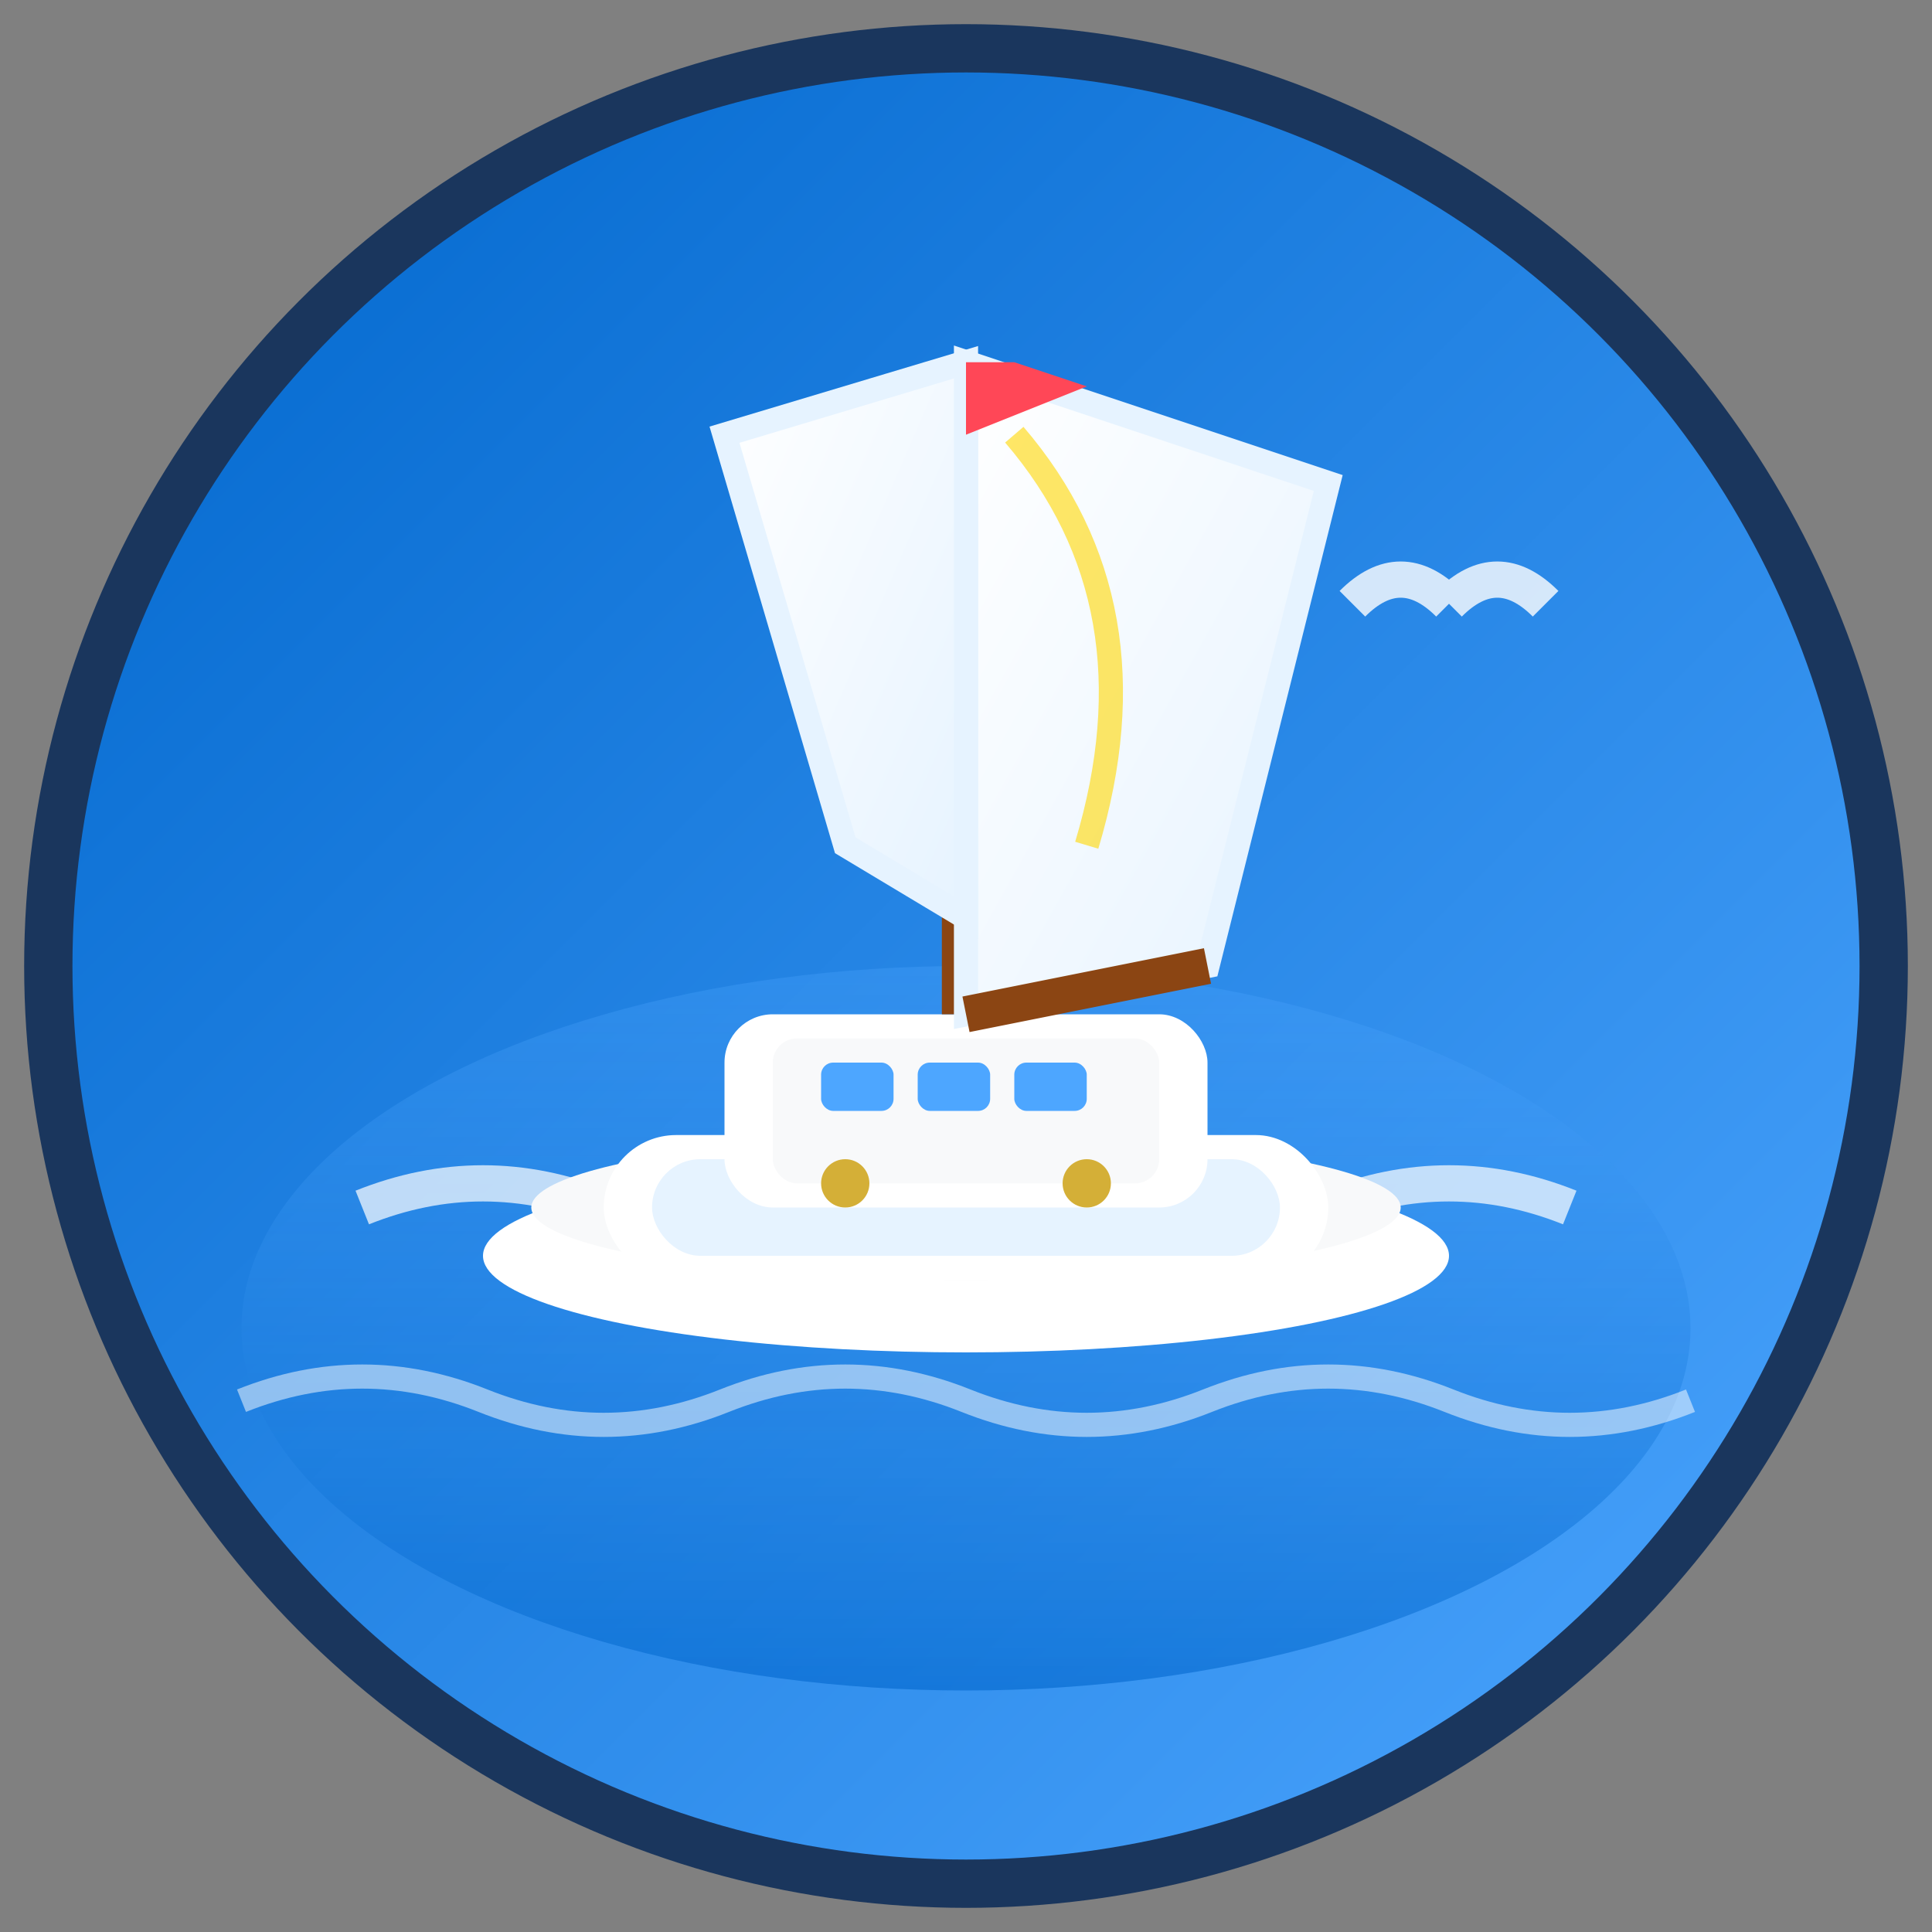 <svg xmlns="http://www.w3.org/2000/svg" viewBox="0 0 80 80" width="80" height="80">
  <rect x="0" y="0" width="80" height="80" fill="#808080" stroke="none"/>
  <defs>
    <linearGradient id="yachtGradient" x1="0%" y1="0%" x2="100%" y2="100%">
      <stop offset="0%" style="stop-color:#0066cc;stop-opacity:1" />
      <stop offset="100%" style="stop-color:#4da6ff;stop-opacity:1" />
    </linearGradient>
    <linearGradient id="seaGradient" x1="0%" y1="0%" x2="0%" y2="100%">
      <stop offset="0%" style="stop-color:#4da6ff;stop-opacity:0.3" />
      <stop offset="100%" style="stop-color:#0066cc;stop-opacity:0.6" />
    </linearGradient>
    <linearGradient id="sailGradient" x1="0%" y1="0%" x2="100%" y2="100%">
      <stop offset="0%" style="stop-color:#ffffff;stop-opacity:1" />
      <stop offset="100%" style="stop-color:#e6f3ff;stop-opacity:1" />
    </linearGradient>
  </defs>
  
  <!-- Background circle -->
  <circle cx="40" cy="40" r="38" fill="url(#yachtGradient)" stroke="#1a365d" stroke-width="2"/>
  
  <!-- Sea background -->
  <ellipse cx="40" cy="55" rx="30" ry="15" fill="url(#seaGradient)"/>
  
  <!-- Waves -->
  <path d="M15 50 Q20 48 25 50 T35 50 T45 50 T55 50 T65 50" stroke="#ffffff" stroke-width="1.5" fill="none" opacity="0.7"/>
  <path d="M10 58 Q15 56 20 58 T30 58 T40 58 T50 58 T60 58 T70 58" stroke="#ffffff" stroke-width="1" fill="none" opacity="0.5"/>
  
  <!-- Yacht hull -->
  <ellipse cx="40" cy="52" rx="20" ry="4" fill="#ffffff"/>
  <ellipse cx="40" cy="50" rx="18" ry="3" fill="#f8f9fa"/>
  
  <!-- Yacht deck -->
  <rect x="25" y="47" width="30" height="6" fill="#ffffff" rx="3"/>
  <rect x="27" y="48" width="26" height="4" fill="#e6f3ff" rx="2"/>
  
  <!-- Cabin -->
  <rect x="30" y="42" width="20" height="8" fill="#ffffff" rx="2"/>
  <rect x="32" y="43" width="16" height="6" fill="#f8f9fa" rx="1"/>
  
  <!-- Windows -->
  <rect x="34" y="44" width="3" height="2" fill="#4da6ff" rx="0.5"/>
  <rect x="38" y="44" width="3" height="2" fill="#4da6ff" rx="0.5"/>
  <rect x="42" y="44" width="3" height="2" fill="#4da6ff" rx="0.5"/>
  
  <!-- Mast -->
  <line x1="40" y1="42" x2="40" y2="15" stroke="#8b4513" stroke-width="2"/>
  
  <!-- Main sail -->
  <polygon points="40,15 55,20 50,40 40,42" fill="url(#sailGradient)" stroke="#e6f3ff" stroke-width="1"/>
  
  <!-- Jib sail -->
  <polygon points="40,15 30,18 35,35 40,38" fill="url(#sailGradient)" stroke="#e6f3ff" stroke-width="1"/>
  
  <!-- Boom -->
  <line x1="40" y1="42" x2="50" y2="40" stroke="#8b4513" stroke-width="1.5"/>
  
  <!-- Flag -->
  <polygon points="40,15 40,18 45,16 42,15" fill="#ff4757"/>
  
  <!-- Yacht details -->
  <circle cx="35" cy="49" r="1" fill="#d4af37"/>
  <circle cx="45" cy="49" r="1" fill="#d4af37"/>
  
  <!-- Sun reflection on sail -->
  <path d="M42 18 Q48 25 45 35" stroke="#ffd700" stroke-width="1" fill="none" opacity="0.6"/>
  
  <!-- Seagull -->
  <g transform="translate(60, 25)" opacity="0.8">
    <path d="M0 0 Q2 -2 4 0" stroke="#ffffff" stroke-width="1.5" fill="none"/>
    <path d="M0 0 Q-2 -2 -4 0" stroke="#ffffff" stroke-width="1.5" fill="none"/>
  </g>
</svg>
